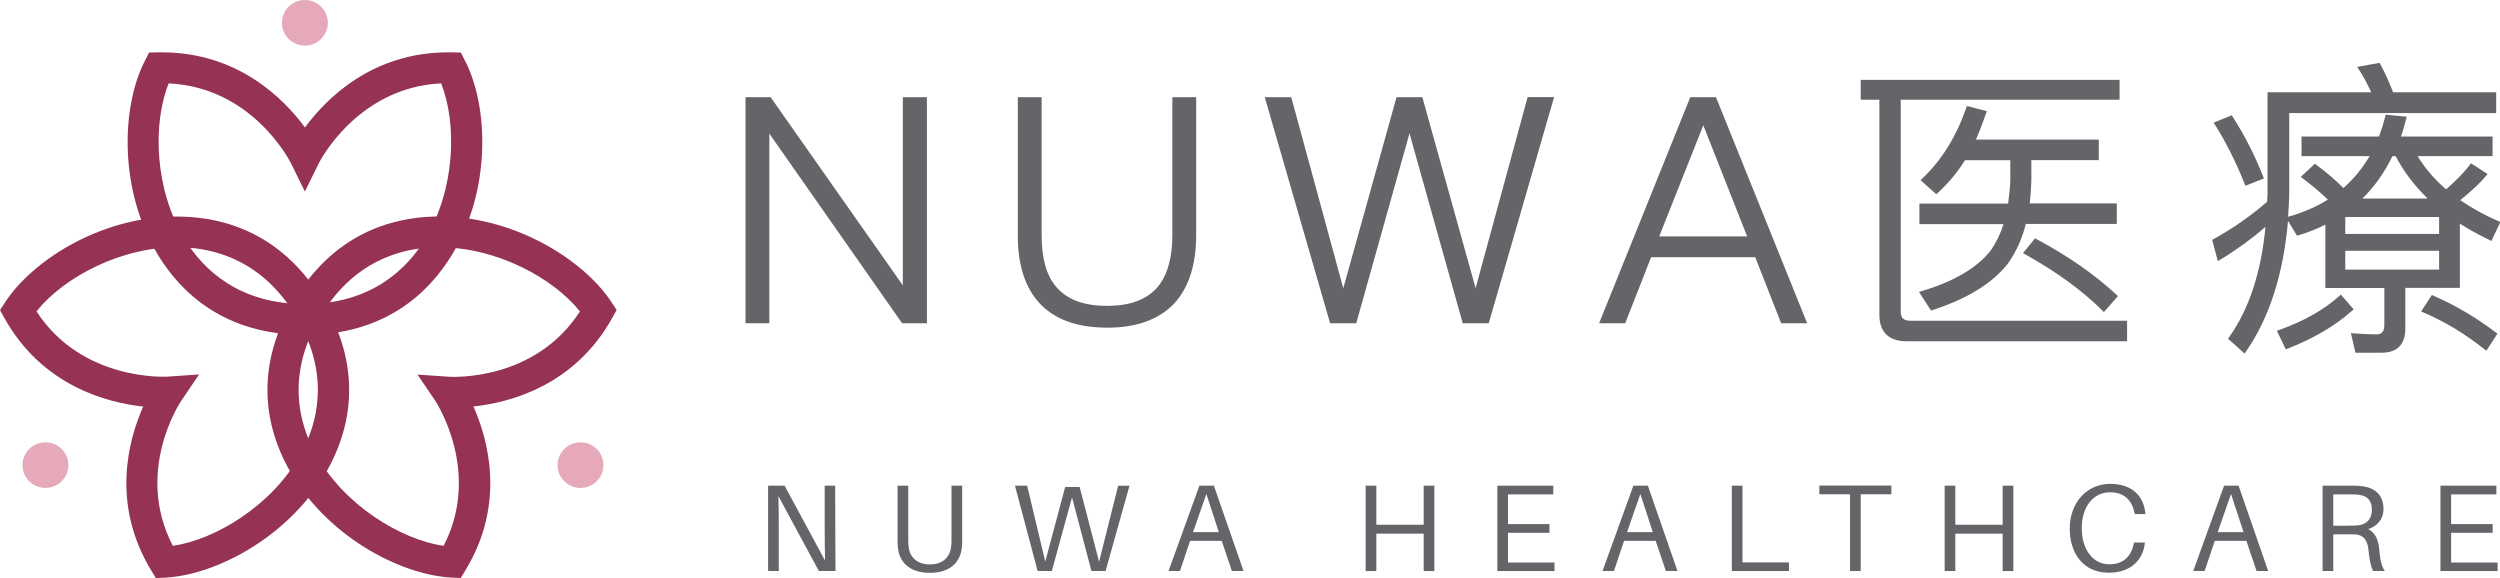 <svg width="173" height="40" viewBox="0 0 173 40" fill="none" xmlns="http://www.w3.org/2000/svg"><g clip-path="url(#clip0_8605_56162)"><path d="M56.667 39.515L53.865 34.329C53.885 35.023 53.891 35.868 53.891 36.562V39.515H53.153V33.608H54.293L57.095 38.795C57.076 38.101 57.069 37.256 57.069 36.562V33.608H57.794L57.814 39.515H56.673H56.667Z" fill="#636569"/><path d="M66.583 37.335C66.583 37.525 66.583 37.695 66.563 37.865C66.477 38.847 65.805 39.64 64.348 39.64C62.891 39.64 62.218 38.854 62.133 37.865C62.113 37.695 62.113 37.525 62.113 37.335V33.608H62.851V37.263C62.851 37.453 62.851 37.629 62.871 37.786C62.937 38.533 63.431 39.057 64.348 39.057C65.264 39.057 65.752 38.533 65.825 37.786C65.844 37.629 65.844 37.453 65.844 37.263V33.608H66.583V37.335Z" fill="#636569"/><path d="M76.505 39.515H75.529L74.184 34.42L72.787 39.515H71.805L70.235 33.608H71.079L72.332 38.861L73.71 33.7H74.712L76.057 38.874L77.376 33.615H78.16L76.505 39.522V39.515Z" fill="#636569"/><path d="M82.353 37.426L81.654 39.515H80.863L82.999 33.608H84.001L86.052 39.515H85.248L84.542 37.426H82.353ZM84.344 36.824L83.481 34.185L82.558 36.824H84.344Z" fill="#636569"/><path d="M99.257 39.515H98.519V36.929H95.242V39.515H94.504V33.608H95.242V36.313H98.519V33.608H99.257V39.515Z" fill="#636569"/><path d="M107.572 39.515H103.616V33.608H107.486V34.211H104.354V36.267H107.222V36.87H104.354V38.926H107.572V39.529V39.515Z" fill="#636569"/><path d="M112.384 37.426L111.685 39.515H110.894L113.03 33.608H114.032L116.083 39.515H115.278L114.573 37.426H112.384ZM114.375 36.824L113.511 34.185L112.588 36.824H114.375Z" fill="#636569"/><path d="M123.797 39.515H119.841V33.608H120.579V38.919H123.797V39.522V39.515Z" fill="#636569"/><path d="M128.761 34.204V39.515H128.023V34.204H125.9V33.602H130.884V34.204H128.761Z" fill="#636569"/><path d="M139.323 39.515H138.585V36.929H135.308V39.515H134.57V33.608H135.308V36.313H138.585V33.608H139.323V39.515Z" fill="#636569"/><path d="M148.461 35.488V35.573H147.729L147.709 35.488C147.538 34.643 147.01 34.067 146.021 34.067C144.808 34.067 144.057 35.121 144.057 36.549C144.057 37.976 144.795 39.05 145.969 39.05C146.958 39.05 147.485 38.474 147.657 37.629L147.676 37.544H148.415V37.629C148.296 38.697 147.492 39.633 145.923 39.633C144.189 39.633 143.226 38.317 143.226 36.581C143.226 34.846 144.347 33.484 146.035 33.484C147.544 33.484 148.336 34.329 148.454 35.488H148.461Z" fill="#636569"/><path d="M153.261 37.426L152.562 39.515H151.771L153.907 33.608H154.909L156.959 39.515H156.155L155.449 37.426H153.261ZM155.252 36.824L154.388 34.185L153.465 36.824H155.252Z" fill="#636569"/><path d="M165.029 39.515H164.212C164.047 39.136 163.968 38.762 163.895 38.035C163.829 37.426 163.592 37.027 163.005 36.981C162.867 36.974 162.722 36.974 162.583 36.974H161.463V39.515H160.724V33.608H162.676C162.979 33.608 163.183 33.608 163.454 33.641C164.317 33.752 164.937 34.224 164.937 35.219C164.937 35.999 164.429 36.444 163.876 36.614C164.357 36.837 164.588 37.374 164.64 37.97C164.706 38.743 164.799 39.201 165.036 39.522L165.029 39.515ZM162.597 36.372C162.867 36.372 163.012 36.372 163.177 36.352C163.731 36.3 164.133 35.953 164.133 35.285C164.133 34.617 163.816 34.329 163.262 34.244C163.098 34.217 162.933 34.211 162.669 34.211H161.463V36.379H162.603L162.597 36.372Z" fill="#636569"/><path d="M172.835 39.515H168.879V33.608H172.749V34.211H169.618V36.267H172.492V36.87H169.618V38.926H172.835V39.529V39.515Z" fill="#636569"/><path d="M4.734 32.187C4.734 33.058 4.022 33.765 3.145 33.765C2.268 33.765 1.556 33.058 1.556 32.187C1.556 31.316 2.268 30.609 3.145 30.609C4.022 30.609 4.734 31.316 4.734 32.187Z" fill="#E5A9B9"/><path d="M22.687 1.578C22.687 2.449 21.975 3.157 21.098 3.157C20.221 3.157 19.509 2.449 19.509 1.578C19.509 0.707 20.221 0 21.098 0C21.975 0 22.687 0.707 22.687 1.578Z" fill="#E5A9B9"/><path d="M41.76 32.187C41.76 33.058 41.048 33.765 40.171 33.765C39.294 33.765 38.582 33.058 38.582 32.187C38.582 31.316 39.294 30.609 40.171 30.609C41.048 30.609 41.76 31.316 41.76 32.187Z" fill="#E5A9B9"/><path d="M21.097 23.176C15.513 23.176 12.513 20.21 10.977 17.715C8.182 13.17 8.399 7.361 10.028 4.204L10.318 3.635L10.964 3.622C11.037 3.622 11.116 3.622 11.195 3.622C16.462 3.622 19.64 6.83 21.104 8.821C22.568 6.83 25.745 3.622 31.013 3.622C31.092 3.622 31.165 3.622 31.244 3.622L31.89 3.635L32.18 4.204C33.809 7.361 34.026 13.17 31.224 17.715C29.688 20.203 26.688 23.176 21.104 23.176H21.097ZM11.669 5.77C10.562 8.546 10.667 13.124 12.81 16.601C14.056 18.625 16.509 21.041 21.097 21.041C25.686 21.041 28.139 18.625 29.385 16.601C31.527 13.124 31.633 8.546 30.525 5.77C24.71 6.045 22.086 11.238 22.06 11.297L21.097 13.255L20.135 11.297C20.023 11.081 17.445 6.045 11.669 5.77Z" fill="#953256"/><path d="M31.884 40L31.244 39.968C27.678 39.784 22.509 37.073 19.944 32.391C18.54 29.823 17.452 25.763 20.247 20.956C23.043 16.149 27.13 15.056 30.064 14.984C35.424 14.84 40.376 17.944 42.321 20.917L42.67 21.454L42.36 22.011C39.743 26.706 35.266 27.865 32.761 28.127C33.776 30.413 35.009 34.84 32.22 39.444L31.89 39.994L31.884 40ZM30.394 17.112C30.302 17.112 30.209 17.112 30.117 17.112C27.73 17.171 24.394 18.075 22.1 22.024C19.805 25.973 20.682 29.286 21.823 31.375C23.788 34.958 27.724 37.335 30.697 37.774C33.361 32.633 30.15 27.78 30.117 27.728L28.891 25.92L31.079 26.071C31.323 26.084 37.007 26.385 40.132 21.552C38.306 19.267 34.402 17.112 30.394 17.112Z" fill="#953256"/><path d="M10.78 40L10.45 39.45C7.668 34.846 8.894 30.419 9.909 28.134C7.411 27.865 2.934 26.712 0.31 22.017L0 21.46L0.349 20.923C2.288 17.944 7.233 14.833 12.599 14.99C15.54 15.062 19.627 16.162 22.423 20.963C25.218 25.769 24.13 29.83 22.726 32.397C20.161 37.073 14.992 39.79 11.426 39.974L10.78 40.007V40ZM13.773 25.92L12.546 27.727C12.408 27.93 9.309 32.672 11.96 37.773C14.933 37.335 18.869 34.957 20.834 31.375C21.974 29.293 22.858 25.972 20.557 22.023C18.263 18.075 14.933 17.177 12.54 17.112C8.426 17.007 4.391 19.207 2.525 21.545C5.677 26.411 11.518 26.064 11.571 26.064L13.76 25.913L13.773 25.92Z" fill="#953256"/><path d="M53.245 6.889L62.574 20.17H62.64V6.889H63.978V22.207H62.508L53.133 8.821H53.067V22.207H51.748V6.889H53.239H53.245Z" fill="#636569"/><path d="M64.143 22.371H62.423L62.377 22.299L53.239 9.247V22.371H51.59V6.726H53.331L53.377 6.798L62.475 19.745V6.726H64.143V22.371ZM62.601 22.043H63.82V7.053H62.812V20.334H62.495L62.449 20.262L53.166 7.053H51.927V22.043H52.916V8.657H53.232L53.278 8.73L62.601 22.043Z" fill="#636569"/><path d="M71.91 6.889V16.287C71.91 17.917 72.253 19.162 72.991 20C73.769 20.877 74.956 21.329 76.598 21.329C78.239 21.329 79.426 20.877 80.204 20C80.916 19.162 81.285 17.917 81.285 16.287V6.889H82.604V16.287C82.604 18.284 82.109 19.803 81.16 20.858C80.145 21.951 78.635 22.508 76.604 22.508C74.574 22.508 73.064 21.951 72.068 20.877C71.073 19.803 70.598 18.284 70.598 16.287V6.889H71.917H71.91Z" fill="#636569"/><path d="M76.597 22.672C74.54 22.672 72.978 22.102 71.943 20.989C70.928 19.889 70.433 18.35 70.433 16.287V6.726H72.081V16.287C72.081 17.918 72.424 19.096 73.123 19.889C73.881 20.747 75.022 21.166 76.604 21.166C78.186 21.166 79.327 20.747 80.085 19.889C80.771 19.083 81.127 17.865 81.127 16.287V6.726H82.775V16.287C82.775 18.297 82.274 19.876 81.285 20.969C80.23 22.102 78.661 22.678 76.604 22.678L76.597 22.672ZM70.756 7.053V16.287C70.756 18.265 71.224 19.732 72.18 20.766C73.149 21.814 74.633 22.344 76.597 22.344C78.562 22.344 80.046 21.807 81.035 20.747C81.964 19.718 82.439 18.219 82.439 16.287V7.053H81.45V16.287C81.45 17.95 81.074 19.234 80.329 20.105C79.512 21.028 78.259 21.493 76.597 21.493C74.936 21.493 73.677 21.028 72.866 20.105C72.114 19.247 71.745 17.996 71.745 16.287V7.053H70.756Z" fill="#636569"/><path d="M89.236 6.89L92.928 20.452H92.994L96.772 6.89H98.308L102.086 20.452H102.152L105.844 6.89H107.334L102.904 22.207H101.348L97.57 8.736H97.504L93.726 22.207H92.17L87.74 6.89H89.23H89.236Z" fill="#636569"/><path d="M103.029 22.371H101.222L97.537 9.227L93.851 22.371H92.045L87.522 6.726H89.355L92.955 19.948L96.64 6.726H98.427L98.46 6.844L102.112 19.941L105.712 6.719H107.545L103.022 22.364L103.029 22.371ZM101.479 22.043H102.785L107.116 7.053H105.969L102.277 20.616H101.961L101.928 20.498L98.183 7.06H96.897L93.119 20.622H92.803L89.111 7.06H87.964L92.295 22.05H93.601L97.379 8.579H97.695L101.473 22.05L101.479 22.043Z" fill="#636569"/><path d="M118.634 6.889L124.812 22.207H123.368L121.575 17.636H114.145L112.351 22.207H110.901L117.079 6.889H118.634ZM121.14 16.522L117.903 8.304H117.837L114.573 16.522H121.14Z" fill="#636569"/><path d="M125.056 22.371H123.256L121.463 17.8H114.257L112.463 22.371H110.657L116.966 6.726H118.746L125.056 22.371ZM123.48 22.043H124.568L118.522 7.053H117.19L111.145 22.043H112.232L114.026 17.472H121.68L123.474 22.043H123.48ZM121.384 16.686H114.336L117.724 8.14H118.015L121.384 16.686ZM114.817 16.359H120.902L117.869 8.671L114.817 16.359Z" fill="#636569"/><path d="M146.51 5.691V6.739H131.365V21.565C131.365 22.082 131.623 22.358 132.19 22.358H147.03V23.451H131.932C130.785 23.451 130.225 22.895 130.225 21.775V6.739H128.933V5.691H146.516H146.51ZM133.983 13.222L133.139 12.469C134.497 11.185 135.512 9.529 136.205 7.538L137.266 7.819C137.009 8.546 136.745 9.234 136.468 9.836H145.066V10.93H140.398V12.515C140.378 13.117 140.332 13.694 140.266 14.25H146.312V15.344H140.048C139.791 16.438 139.356 17.381 138.776 18.199C137.714 19.509 136.033 20.537 133.699 21.31L133.053 20.301C135.341 19.614 136.963 18.651 137.912 17.407C138.321 16.804 138.644 16.117 138.862 15.35H132.987V14.257H139.099C139.185 13.7 139.251 13.117 139.27 12.521V10.937H135.882C135.321 11.84 134.675 12.613 133.983 13.235V13.222ZM146.338 20.491L145.58 21.349C144.195 19.974 142.402 18.671 140.246 17.466L140.873 16.693C143.009 17.832 144.828 19.096 146.338 20.491Z" fill="#636569"/><path d="M147.189 23.615H131.926C130.7 23.615 130.053 22.98 130.053 21.775V6.903H128.761V5.527H146.674V6.903H131.53V21.565C131.53 22.004 131.735 22.194 132.19 22.194H147.195V23.615H147.189ZM129.091 6.575H130.383V21.781C130.383 22.81 130.871 23.294 131.926 23.294H146.859V22.528H132.183C131.55 22.528 131.194 22.188 131.194 21.572V6.575H146.338V5.855H129.084V6.575H129.091ZM145.587 21.591L145.461 21.467C144.083 20.098 142.297 18.802 140.161 17.61L139.989 17.518L140.826 16.49L140.945 16.555C143.068 17.688 144.921 18.972 146.444 20.38L146.562 20.491L145.587 21.598V21.591ZM140.497 17.42C142.521 18.559 144.228 19.804 145.573 21.113L146.107 20.504C144.657 19.188 142.91 17.977 140.912 16.903L140.497 17.42ZM133.633 21.5L132.796 20.203L133.007 20.138C135.249 19.463 136.857 18.507 137.78 17.302C138.15 16.765 138.44 16.163 138.644 15.508H132.823V14.087H138.961C139.04 13.523 139.092 13.006 139.112 12.508V11.087H135.981C135.433 11.952 134.8 12.711 134.102 13.34L133.989 13.438L132.902 12.469L133.033 12.345C134.352 11.094 135.374 9.457 136.06 7.479L136.112 7.335L137.49 7.695L137.431 7.859C137.233 8.422 136.996 9.07 136.732 9.66H145.237V11.081H140.569V12.502C140.549 13.039 140.517 13.563 140.457 14.073H146.483V15.495H140.187C139.93 16.529 139.501 17.466 138.921 18.278C137.833 19.627 136.145 20.662 133.765 21.447L133.647 21.487L133.633 21.5ZM133.31 20.393L133.772 21.113C136.027 20.347 137.622 19.365 138.651 18.095C139.224 17.289 139.646 16.346 139.89 15.305L139.917 15.18H146.147V14.414H140.081L140.101 14.231C140.167 13.674 140.207 13.091 140.226 12.508V10.76H144.894V9.994H136.205L136.317 9.758C136.587 9.175 136.838 8.514 137.049 7.924L136.31 7.728C135.631 9.633 134.642 11.225 133.376 12.463L133.976 12.999C134.636 12.39 135.222 11.664 135.737 10.838L135.783 10.76H139.429V12.508C139.409 13.065 139.35 13.641 139.251 14.27L139.231 14.408H133.139V15.174H139.066L139.007 15.383C138.789 16.149 138.466 16.863 138.031 17.492C137.088 18.73 135.493 19.699 133.291 20.387L133.31 20.393Z" fill="#636569"/><path d="M157.071 13.366V6.542H164.33C164.047 5.874 163.724 5.279 163.381 4.742L164.567 4.525C164.891 5.128 165.194 5.789 165.477 6.542H172.565V7.656H158.245V13.36C158.139 17.865 157.144 21.493 155.285 24.191L154.401 23.399C155.852 21.362 156.715 18.658 156.972 15.292C155.977 16.195 154.856 17.027 153.584 17.8L153.28 16.66C154.638 15.907 155.891 15.03 157.058 14.021C157.058 13.785 157.078 13.569 157.078 13.353L157.071 13.366ZM156.445 12.253L155.476 12.639C154.849 11.094 154.157 9.719 153.425 8.559L154.375 8.173C155.192 9.463 155.884 10.812 156.445 12.246V12.253ZM162.649 21.395C161.482 22.423 160.038 23.281 158.265 23.969L157.79 22.98C159.478 22.377 160.856 21.605 161.983 20.622L162.656 21.395H162.649ZM164.719 9.614C164.891 9.142 165.062 8.625 165.194 8.114L166.315 8.219C166.183 8.71 166.057 9.182 165.879 9.614H172.294V10.642H166.981C167.561 11.65 168.319 12.554 169.248 13.32C170.073 12.594 170.653 11.991 170.996 11.52L171.859 12.076C171.385 12.633 170.739 13.216 169.934 13.857C170.778 14.46 171.727 14.997 172.763 15.442L172.288 16.451C171.444 16.045 170.692 15.613 170.02 15.161V19.751H166.242V22.757C166.242 23.746 165.748 24.237 164.772 24.237H163.084L162.847 23.229C163.387 23.275 163.908 23.294 164.403 23.294C164.897 23.294 165.115 23.013 165.115 22.502V19.758H161.034V15.272C160.388 15.613 159.715 15.894 158.983 16.11L158.403 15.148C159.504 14.827 160.473 14.394 161.317 13.838C160.796 13.32 160.17 12.79 159.438 12.227L160.17 11.539C160.948 12.115 161.594 12.679 162.115 13.235C162.979 12.508 163.671 11.624 164.231 10.642H159.392V9.614H164.706H164.719ZM168.952 14.846H162.128V16.346H168.952V14.846ZM162.128 18.821H168.952V17.191H162.128V18.821ZM168.411 13.903C167.33 12.914 166.486 11.847 165.886 10.642H165.451C164.844 11.932 164.047 13.026 163.051 13.903H168.405H168.411ZM172.604 23.131L172.024 24.034C170.64 22.941 169.216 22.083 167.791 21.48L168.352 20.622C169.908 21.31 171.312 22.148 172.604 23.131Z" fill="#636569"/><path d="M155.311 24.453L154.177 23.438L154.263 23.32C155.634 21.389 156.478 18.828 156.768 15.704C155.832 16.516 154.79 17.276 153.663 17.957L153.472 18.068L153.083 16.595L153.195 16.536C154.5 15.816 155.739 14.951 156.887 13.962C156.887 13.864 156.887 13.772 156.9 13.681C156.9 13.576 156.913 13.471 156.913 13.373V6.385H164.086C163.842 5.842 163.565 5.324 163.249 4.833L163.117 4.63L164.666 4.349L164.726 4.453C165.049 5.049 165.332 5.685 165.603 6.385H172.736V7.826H158.416V13.366C158.403 13.923 158.377 14.473 158.337 15.004L158.383 14.99C159.418 14.689 160.308 14.303 161.086 13.812C160.605 13.347 160.025 12.855 159.366 12.358L159.214 12.24L160.19 11.33L160.302 11.415C161.06 11.978 161.667 12.502 162.161 13.013C162.86 12.404 163.453 11.677 163.981 10.806H159.267V9.45H164.627C164.811 8.933 164.956 8.481 165.055 8.075L165.088 7.937L166.545 8.075L166.499 8.258C166.394 8.651 166.282 9.064 166.143 9.45H172.486V10.806H167.297C167.831 11.67 168.49 12.436 169.275 13.104C170.026 12.43 170.574 11.867 170.897 11.421L170.989 11.297L172.143 12.043L172.024 12.188C171.609 12.679 171.055 13.196 170.251 13.851C171.048 14.401 171.932 14.886 172.875 15.298L173.026 15.364L172.407 16.674L172.255 16.601C171.517 16.241 170.831 15.868 170.224 15.475V19.922H166.447V22.764C166.447 23.838 165.88 24.408 164.811 24.408H162.998L162.682 23.052L162.906 23.072C163.44 23.111 163.961 23.137 164.449 23.137C164.686 23.137 164.996 23.072 164.996 22.508V19.928H160.915V15.547C160.315 15.848 159.708 16.084 159.076 16.274L158.95 16.307L158.331 15.285C158.014 18.939 157.051 21.965 155.443 24.296L155.337 24.453H155.311ZM163.229 24.08H164.785C165.675 24.08 166.09 23.661 166.09 22.764V19.594H169.868V14.859L170.125 15.03C170.745 15.449 171.451 15.848 172.222 16.235L172.552 15.527C171.576 15.089 170.666 14.578 169.848 13.988L169.67 13.864L169.835 13.726C170.626 13.091 171.193 12.574 171.615 12.109L171.042 11.736C170.679 12.194 170.119 12.77 169.361 13.438L169.255 13.53L169.143 13.438C168.213 12.666 167.435 11.749 166.835 10.714L166.697 10.465H172.13V9.764H165.636L165.728 9.542C165.88 9.169 165.998 8.756 166.104 8.35L165.313 8.271C165.2 8.684 165.055 9.136 164.871 9.653L164.831 9.758H159.57V10.459H164.528L164.389 10.701C163.783 11.768 163.077 12.633 162.234 13.34L162.115 13.445L162.009 13.327C161.541 12.823 160.948 12.299 160.196 11.736L159.702 12.194C160.374 12.711 160.961 13.216 161.442 13.7L161.587 13.844L161.423 13.956C160.625 14.48 159.722 14.899 158.667 15.226L159.076 15.901C159.728 15.704 160.348 15.442 160.974 15.115L161.218 14.984V19.575H165.299V22.482C165.299 23.091 164.976 23.438 164.422 23.438C163.994 23.438 163.546 23.425 163.077 23.392L163.236 24.061L163.229 24.08ZM154.612 23.386L155.245 23.956C157.019 21.297 157.968 17.734 158.073 13.366V7.499H172.393V6.713H165.359L165.319 6.608C165.062 5.92 164.785 5.298 164.475 4.715L163.644 4.866C163.961 5.377 164.238 5.92 164.475 6.49L164.574 6.719H157.236V13.379C157.236 13.484 157.236 13.595 157.223 13.707C157.223 13.818 157.21 13.93 157.21 14.047V14.119L157.15 14.165C156.003 15.161 154.757 16.032 153.452 16.765L153.663 17.564C154.83 16.844 155.898 16.045 156.841 15.187L157.15 14.905L157.117 15.318C156.867 18.625 156.016 21.343 154.599 23.392L154.612 23.386ZM172.057 24.27L171.912 24.159C170.547 23.078 169.136 22.227 167.719 21.631L167.541 21.552L168.286 20.413L168.418 20.472C169.967 21.153 171.365 21.985 172.703 23L172.822 23.091L172.057 24.27ZM168.029 21.408C169.361 21.991 170.692 22.79 171.978 23.792L172.38 23.17C171.134 22.233 169.835 21.467 168.405 20.825L168.029 21.402V21.408ZM158.179 24.178L157.559 22.888L157.731 22.829C159.418 22.227 160.77 21.467 161.864 20.498L161.99 20.387L162.873 21.408L162.754 21.513C161.548 22.574 160.097 23.425 158.317 24.119L158.172 24.172L158.179 24.178ZM158.014 23.072L158.344 23.759C159.966 23.117 161.297 22.338 162.412 21.375L161.957 20.852C160.889 21.762 159.596 22.489 158.007 23.072H158.014ZM169.117 18.985H161.963V17.027H169.117V18.985ZM162.293 18.658H168.787V17.355H162.293V18.658ZM169.117 16.516H161.963V14.689H169.117V16.516ZM162.293 16.189H168.787V15.017H162.293V16.189ZM168.833 14.067H162.623L162.946 13.779C163.915 12.921 164.706 11.84 165.306 10.57L165.352 10.478H165.992L166.038 10.57C166.625 11.736 167.442 12.79 168.53 13.785L168.84 14.067H168.833ZM163.473 13.74H167.996C167.053 12.829 166.328 11.86 165.781 10.806H165.556C165.009 11.939 164.31 12.928 163.473 13.74ZM155.383 12.855L155.324 12.705C154.704 11.172 154.019 9.804 153.287 8.651L153.181 8.487L154.441 7.977L154.513 8.095C155.344 9.398 156.049 10.78 156.603 12.201L156.663 12.351L155.383 12.855ZM153.669 8.645C154.348 9.738 154.988 11.009 155.568 12.43L156.234 12.161C155.713 10.858 155.067 9.588 154.309 8.383L153.669 8.645Z" fill="#636569"/></g><defs><clipPath id="clip0_8605_56162"><rect width="173" height="40" fill="white"/></clipPath></defs></svg>
